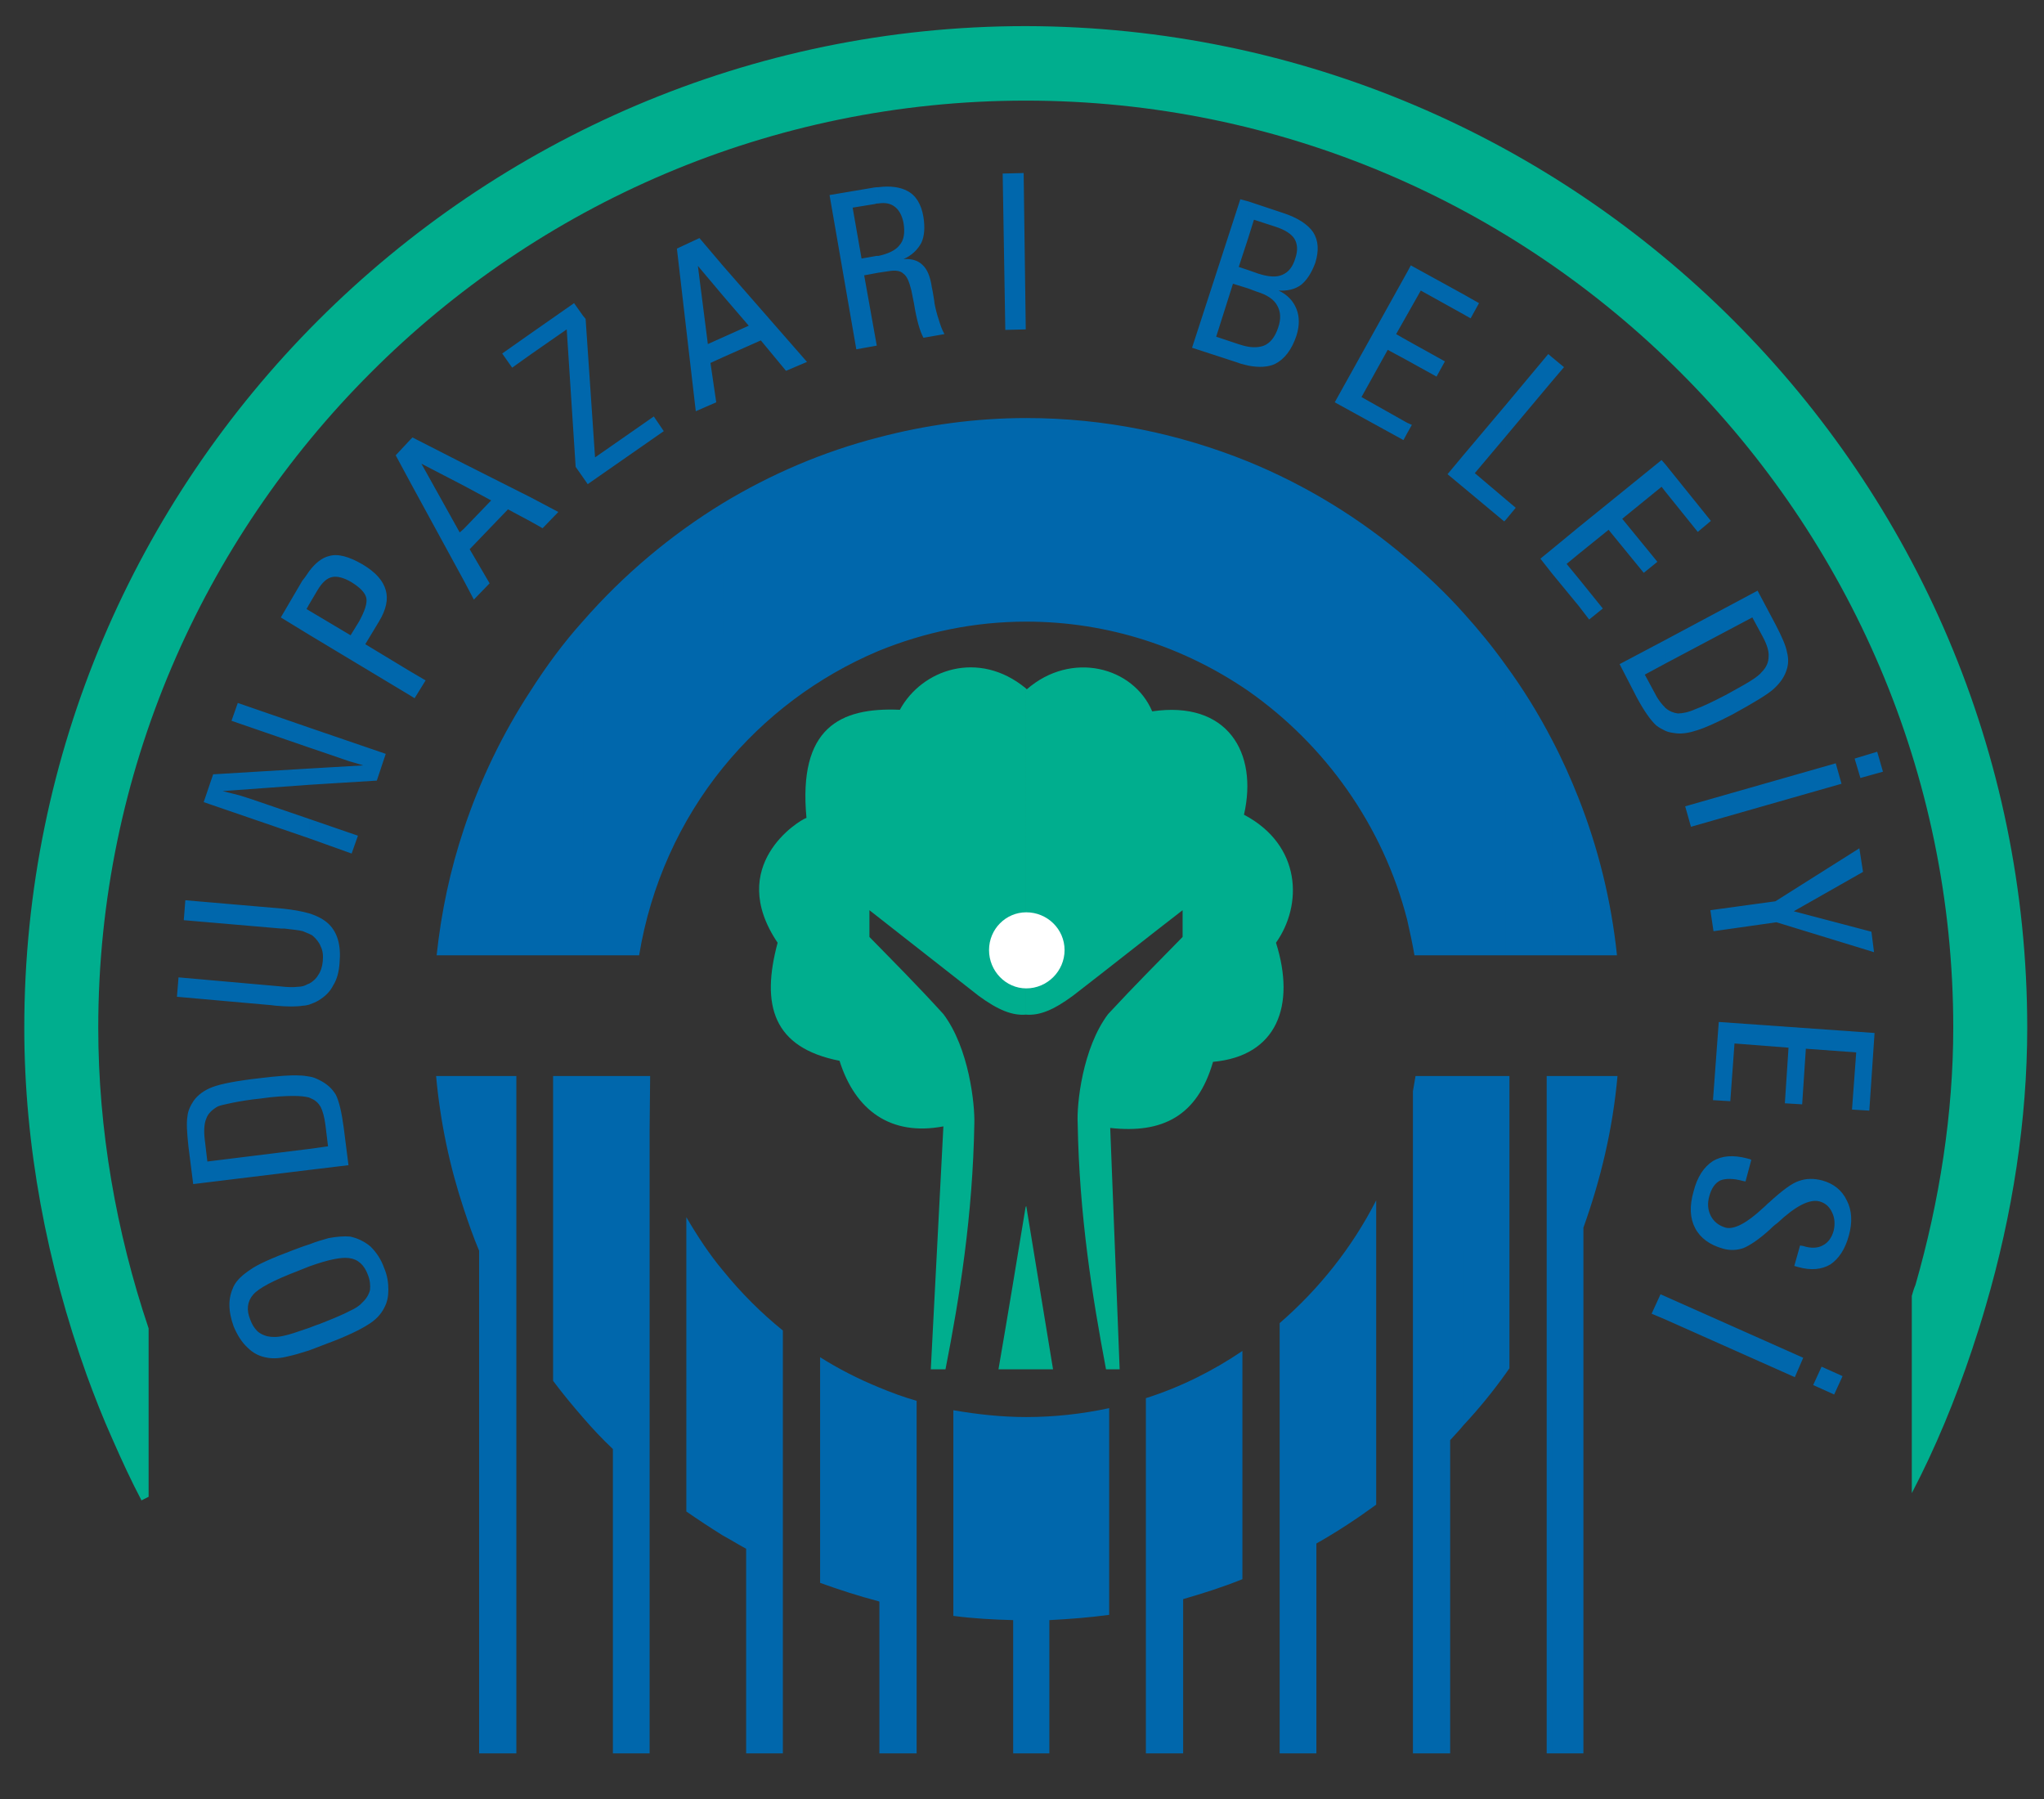 <?xml version="1.0" encoding="utf-8"?>
<!-- Generator: Adobe Illustrator 16.0.0, SVG Export Plug-In . SVG Version: 6.00 Build 0)  -->
<!DOCTYPE svg PUBLIC "-//W3C//DTD SVG 1.1//EN" "http://www.w3.org/Graphics/SVG/1.1/DTD/svg11.dtd">
<svg version="1.1" id="Layer_1" xmlns="http://www.w3.org/2000/svg" xmlns:xlink="http://www.w3.org/1999/xlink" x="0px" y="0px"
	 width="800px" height="704px" viewBox="0 0 800 704" enable-background="new 0 0 800 704" xml:space="preserve">
<rect x="0" y="0" width="800" height="704" fill="#333333" stroke="none"/>
<g>
	<path fill-rule="evenodd" clip-rule="evenodd" fill="#0067AC" d="M651.761,516.34v-9.034l54,24.027l-3.283,7.594L651.761,516.34
		L651.761,516.34z M651.761,285.969v-9.035c0,0.205,0.205,0.205,0.205,0.205c1.436,1.23,3.078,1.849,4.721,2.054
		c1.643,0,4.108-0.412,6.778-1.643c2.875-1.028,6.773-2.877,11.909-5.545c3.693-2.051,6.773-3.696,9.443-5.338
		c2.671-1.643,4.108-2.875,4.723-3.696c1.848-1.848,2.669-3.901,2.669-5.956c0.205-2.054-0.618-4.722-2.259-7.802l-4.104-7.596
		l-34.085,18.068v-9.239l36.137-19.301l6.979,13.14c2.466,4.724,4.108,8.42,4.521,10.883c0.614,2.258,0.614,4.517,0,6.571
		c-0.823,2.873-2.466,5.338-5.136,7.802c-2.461,2.258-8.007,5.542-16.221,10.06c-5.955,3.082-10.469,5.134-13.757,6.16
		c-3.08,1.028-5.745,1.437-8.006,1.232C654.636,286.791,652.993,286.585,651.761,285.969L651.761,285.969z M651.761,192.342v-10.68
		l17.864,22.177l-5.136,4.31L651.761,192.342L651.761,192.342z M659.562,315.536l58.928-16.836l2.261,8.006l-58.928,16.838
		L659.562,315.536L659.562,315.536z M725.883,296.851l8.829-2.67l2.26,7.804l-8.829,2.463L725.883,296.851L725.883,296.851z
		 M669.42,356.188l25.456-3.489l32.857-20.736l1.433,9.239l-27.102,15.4l30.392,8.006l1.022,8.007l-38.189-11.705l-24.641,3.494
		L669.42,356.188L669.42,356.188z M672.704,399.922l60.979,4.313l-2.052,30.388l-6.778-0.41l1.647-22.381l-19.711-1.438
		l-1.442,21.767l-6.773-0.413l1.438-21.763l-21.149-1.643l-1.641,22.586l-6.778-0.41L672.704,399.922L672.704,399.922z
		 M685.433,453.923l-2.256,8.42l-1.029-0.204c-3.693-1.028-6.773-1.028-8.829-0.209c-2.051,1.027-3.488,3.08-4.313,6.159
		c-0.818,2.879-0.615,5.341,0.619,7.806c1.232,2.257,3.079,3.693,5.749,4.518c3.285,0.818,8.211-1.643,14.781-7.802
		c1.026-0.823,1.646-1.643,2.259-2.056c5.131-4.723,9.035-7.598,11.704-8.416c2.877-1.028,5.752-1.028,9.035-0.209
		c4.517,1.232,7.802,3.902,9.649,7.806c2.051,3.898,2.26,8.621,0.822,13.757c-1.438,5.336-3.902,9.033-7.187,11.29
		c-3.489,2.057-7.598,2.466-12.733,1.028l-1.438-0.409l2.261-8.012l1.232,0.205c3.08,1.028,5.751,0.824,7.598-0.205
		c2.051-1.023,3.49-2.875,4.312-5.744c0.615-2.671,0.41-5.136-0.618-7.188c-1.024-2.261-2.67-3.698-4.926-4.313
		c-3.898-1.028-9.443,1.848-16.427,8.416c-1.438,1.027-2.466,2.056-3.08,2.67c-4.312,3.903-7.802,6.159-10.267,7.188
		c-2.461,0.822-5.131,1.027-8.007,0.204c-5.131-1.438-8.83-4.108-10.881-8.007c-2.056-3.902-2.261-8.624-0.618-14.374
		c1.438-5.746,4.106-9.648,7.597-11.91c3.493-2.052,7.806-2.461,13.347-1.022c0.205,0,0.413,0.204,0.823,0.204
		C685.022,453.718,685.228,453.718,685.433,453.923L685.433,453.923z M712.949,534.822l8.211,3.694l-3.285,7.188l-8.215-3.694
		L712.949,534.822L712.949,534.822z M617.884,312.456c7.597,19.301,12.729,39.833,14.989,61.392h-14.989V312.456L617.884,312.456z
		 M651.761,181.662v10.68l-1.438-1.85l-15.399,12.526l13.757,16.835l-5.336,4.313l-13.761-16.838l-11.7,9.446v-10.472l32.439-26.282
		L651.761,181.662L651.761,181.662z M651.761,250.448v9.239l-8.007,4.311l4.104,7.599c1.232,2.464,2.67,4.105,3.903,5.338v9.035
		c-1.233-0.617-2.466-1.233-3.489-2.054c-2.057-1.85-4.727-5.545-7.597-10.883l-6.778-13.14L651.761,250.448L651.761,250.448z
		 M651.761,507.306v9.034l-5.336-2.256l3.488-7.598L651.761,507.306L651.761,507.306z M617.884,686.146V421.07h15.189
		c-1.847,20.738-6.569,40.45-13.343,59.342v205.733H617.884L617.884,686.146z M617.884,237.102v-10.677l9.444,11.702l-5.342,4.313
		L617.884,237.102L617.884,237.102z M607.412,289.458c3.898,7.392,7.392,15.193,10.472,22.997v61.392h-10.472V289.458
		L607.412,289.458z M617.884,206.302v10.472l-4.727,3.901l4.727,5.75v10.677l-10.472-12.73v-9.446L617.884,206.302L617.884,206.302z
		 M617.884,421.07v265.075h-10.472V421.07H617.884L617.884,421.07z M607.412,149.221v-9.444l4.723,3.901L607.412,149.221
		L607.412,149.221z M589.339,260.303c6.777,9.24,12.732,18.89,18.073,29.155v84.389h-18.073V260.303L589.339,260.303z
		 M607.412,139.777v9.444l-18.073,21.56v-12.32l16.636-19.916L607.412,139.777L607.412,139.777z M607.412,214.925v9.446l-4.518-5.75
		L607.412,214.925L607.412,214.925z M607.412,421.07v265.075h-2.056V512.237V426.82v-5.75H607.412L607.412,421.07z M589.339,537.493
		V421.07h1.438v114.367C590.367,536.056,589.753,536.874,589.339,537.493L589.339,537.493z M589.339,203.427v-8.008l3.902,3.287
		L589.339,203.427L589.339,203.427z M572.712,239.77c5.951,6.571,11.495,13.347,16.627,20.534v113.544h-16.627V239.77
		L572.712,239.77z M589.339,158.461v12.32l-12.109,14.373l12.109,10.265v8.008l-0.614,0.616l-16.013-13.347v-12.523L589.339,158.461
		L589.339,158.461z M589.339,421.07v116.423c-5.132,7.183-10.676,13.961-16.627,20.325V421.07H589.339L589.339,421.07z
		 M572.712,122.939v-7.802l6.159,3.491l-3.288,5.952L572.712,122.939L572.712,122.939z M550.74,218.621
		c7.802,6.572,15.194,13.552,21.972,21.149v134.078h-19.097c-0.823-4.723-1.847-9.444-2.875-13.962V218.621L550.74,218.621z
		 M572.712,115.138v7.802l-16.631-9.239l-5.341,9.444v-16.629l1.438-2.669L572.712,115.138L572.712,115.138z M572.712,178.174
		v12.523l-6.163-5.131L572.712,178.174L572.712,178.174z M572.712,421.07v136.748c-1.643,2.051-3.493,3.903-5.136,5.749v122.578
		h-14.574V577.119v-74.944v-75.15c0.409-2.051,0.613-3.898,1.023-5.954H572.712L572.712,421.07z M550.74,169.549v-4.105l1.847,0.82
		L550.74,169.549L550.74,169.549z M550.74,141.008v-7.801l14.784,8.213l-3.284,5.954L550.74,141.008L550.74,141.008z
		 M488.527,180.637c22.587,9.239,43.735,22.174,62.213,37.984v141.265c-9.443-36.754-32.029-68.374-62.213-89.522V180.637
		L488.527,180.637z M550.74,106.515v16.629l-4.312,7.6l4.312,2.463v7.801l-7.597-4.105l-10.267,18.481l17.863,10.06v4.105
		l-1.438,2.668l-26.898-14.782L550.74,106.515L550.74,106.515z M488.527,143.062v-7.392c2.462,0.411,4.518,0.207,6.16-0.41
		c2.461-1.028,4.308-3.286,5.545-6.982c1.229-3.488,1.024-6.364-0.414-8.829c-1.232-2.256-3.897-4.105-8.006-5.336l-3.285-1.232
		v-7.188l4.104,1.438c3.902,1.233,6.982,1.437,9.243,0.412c2.461-1.026,4.104-3.08,5.131-6.571c1.028-3.079,0.819-5.543-0.409-7.597
		c-1.232-1.847-3.698-3.489-7.602-4.722l-8.21-2.669l-2.258,7.187V78.796l13.552,4.518c5.746,1.849,9.854,4.517,11.909,7.596
		c2.053,3.287,2.257,7.185,0.819,11.909c-1.438,3.901-3.284,6.776-5.54,8.623c-2.466,1.849-5.546,2.464-8.83,2.259
		c3.489,1.643,5.746,4.105,6.979,7.185c1.232,3.083,1.232,6.573,0,10.474c-1.848,5.543-4.722,9.239-8.421,11.086
		C496.33,143.678,492.632,143.883,488.527,143.062L488.527,143.062z M515.218,686.146h-14.37v-74.53v-59.133v-34.705
		c15.397-13.343,28.335-29.563,37.778-48.042v119.088c-7.597,5.542-15.397,10.678-23.408,15.194V686.146L515.218,686.146z
		 M401.675,163.594c30.796,0,59.955,6.161,86.853,17.042v89.727c-24.846-17.043-54.619-27.103-86.853-27.103
		c-20.328,0-39.832,4.107-57.901,11.498V171.19C362.457,166.264,381.963,163.594,401.675,163.594L401.675,163.594z M488.527,78.796
		v14.372l-3.697,11.293l3.697,1.23v7.188l-5.954-1.848L476,131.769l8.625,2.875c1.233,0.412,2.671,0.821,3.902,1.026v7.392
		c-1.438-0.412-2.874-0.617-4.312-1.233l-17.659-5.748l18.892-58.106L488.527,78.796L488.527,78.796z M343.774,626.604v-83.774
		c4.927,2.056,9.855,3.902,14.987,5.34v11.496v70.428v56.053h-14.577v-59.338C344.184,626.808,343.979,626.604,343.774,626.604
		L343.774,626.604z M343.774,106.72v-6.57c3.901-0.821,6.776-2.259,8.213-4.105c1.847-2.055,2.258-4.929,1.642-8.831
		c-0.616-3.079-1.849-5.133-3.491-6.366c-1.643-1.23-3.697-1.642-6.365-1.23v-6.364c4.722-0.617,8.623,0,11.291,1.438
		c3.287,1.642,5.545,5.131,6.367,10.265c0.617,3.901,0.412,7.392-0.821,10.06c-1.438,2.671-3.696,4.929-6.98,6.367
		c3.284-0.204,5.75,0.615,7.392,2.259c1.847,1.642,3.08,4.517,3.696,8.828c0.205,0.823,0.409,2.054,0.614,3.287
		c0.205,1.438,0.411,2.258,0.411,2.875c0.41,2.256,1.026,4.515,1.643,6.364c0.617,2.054,1.233,3.901,2.259,5.75l-8.213,1.437
		c-1.438-2.67-2.67-6.982-3.696-13.347c-0.409-2.258-0.821-3.901-1.025-5.134c-0.821-3.284-1.645-5.543-3.08-6.571
		c-1.233-1.231-3.284-1.438-5.75-1.026L343.774,106.72L343.774,106.72z M463.067,686.146h-14.579v-56.877v-69.604v-12.523
		c13.551-4.313,26.283-10.677,37.779-18.478v89.314c-7.598,3.079-15.398,5.546-23.2,7.802V686.146L463.067,686.146z
		 M396.542,686.146h14.166v-52.149c8.007-0.415,15.813-1.029,23.409-2.056v-80.896c-10.472,2.256-21.357,3.488-32.442,3.488
		c-9.445,0-19.095-1.028-28.539-2.67v80.485c7.802,1.029,15.603,1.442,23.407,1.647V686.146L396.542,686.146z M393.463,129.101
		l-1.028-61.189l8.213-0.204l0.821,61.187L393.463,129.101L393.463,129.101z M343.774,254.759
		c-23.818,10.062-44.555,25.665-60.777,45.583V196.856c18.685-11.291,39.217-20.121,60.777-25.666V254.759L343.774,254.759z
		 M343.774,73.253v6.364c-0.412,0-0.82,0-1.232,0.204l-8.829,1.438l3.491,19.918l5.75-1.028c0.408,0,0.616,0,0.82,0v6.57
		l-5.544,1.026l4.928,27.514l-8.008,1.438l-10.472-60.366l15.81-2.669C341.516,73.458,342.746,73.253,343.774,73.253L343.774,73.253
		z M343.774,542.829v83.774c-7.804-2.056-15.4-4.517-22.793-7.188v-88.292C328.168,535.642,335.766,539.545,343.774,542.829
		L343.774,542.829z M282.997,600.938V497.248c6.981,8.625,14.989,16.631,23.407,23.409v31.825v60.775v72.888h-14.373v-80.076
		C288.952,604.427,286.077,602.58,282.997,600.938L282.997,600.938z M282.997,139.777v-7.804l10.06-4.515l-10.06-11.704v-11.705
		l32.851,37.576l-8.211,3.491l-9.856-11.909L282.997,139.777L282.997,139.777z M282.997,300.341
		c-16.836,20.737-28.336,45.993-32.851,73.506h-21.972V243.056c15.81-18.069,34.29-33.674,54.822-46.2V300.341L282.997,300.341z
		 M282.997,104.049v11.705l-9.855-11.705l3.9,30.594l5.955-2.67v7.804l-4.927,2.258l2.259,15.399l-8.008,3.491l-7.392-63.65
		l8.827-4.108L282.997,104.049L282.997,104.049z M282.997,497.248v103.689c-4.927-3.079-9.651-6.159-14.373-9.447V476.305
		C272.937,483.696,277.659,490.884,282.997,497.248L282.997,497.248z M228.175,554.738V421.07h26.282l-0.205,21.148v59.956v78.024
		v105.946h-14.373V567.058C235.774,563.159,231.871,559.051,228.175,554.738L228.175,554.738z M228.175,186.796v-63.241l1.028,1.233
		l3.694,54.205l22.997-16.017l3.901,5.75l-29.771,20.738L228.175,186.796L228.175,186.796z M228.175,373.848h-20.532V270.364
		c6.16-9.65,12.935-18.89,20.532-27.308V373.848L228.175,373.848z M228.175,123.556v63.241l-2.873-4.106l-3.492-53.796
		l-14.168,9.854v-8.213l17.043-11.907L228.175,123.556L228.175,123.556z M228.175,421.07v133.668
		c-4.105-4.723-8.006-9.444-11.703-14.375V421.07H228.175L228.175,421.07z M207.643,204.043V194.6l10.884,5.748l-6.161,6.366
		L207.643,204.043L207.643,204.043z M207.643,373.848h-26.077v-49.482c6.367-19.097,15.196-37.371,26.077-54.001V373.848
		L207.643,373.848z M207.643,130.536v8.213l-7.185,5.134l-3.903-5.543L207.643,130.536L207.643,130.536z M207.643,194.6v9.444
		l-8.827-4.722l-14.992,15.603l7.804,13.347l-6.161,6.366l-3.901-7.392v-20.327l10.676-11.089l-10.676-5.75v-8.623L207.643,194.6
		L207.643,194.6z M181.565,473.225V421.07H202.1v5.75v91.781v167.544h-14.58V489.446
		C185.262,484.105,183.415,478.77,181.565,473.225L181.565,473.225z M181.565,373.848h-10.676
		c1.85-17.246,5.338-33.468,10.676-49.482V373.848L181.565,373.848z M181.565,181.458v8.623l-16.631-8.623l14.989,26.898
		l1.642-1.438v20.327l-20.944-38.396v-16.838l0.824-0.821L181.565,181.458L181.565,181.458z M181.565,421.07v52.154
		c-5.542-16.631-9.239-34.086-10.881-52.154H181.565L181.565,421.07z M160.622,272.213v-9.447l5.955,3.492l-4.31,6.98
		L160.622,272.213L160.622,272.213z M160.622,172.012v16.838l-5.747-10.676L160.622,172.012L160.622,172.012z M160.622,262.767
		v9.447l-39.626-23.819v-9.446l16.222,9.651l3.284-5.338c2.259-4.105,3.284-7.187,2.875-9.239c-0.411-2.053-2.465-4.105-5.75-6.16
		c-3.08-1.849-5.748-2.465-7.597-2.053c-2.054,0.412-3.901,2.053-5.75,5.133l-3.284,5.542V223.55
		c2.464-3.287,5.134-5.338,7.802-5.955c3.492-1.028,7.804,0.205,13.142,3.287c5.133,3.077,8.007,6.364,9.035,10.06
		c1.025,3.489,0.204,7.597-2.67,12.319l-5.338,8.83L160.622,262.767L160.622,262.767z M120.995,528.454v-8.825
		c1.231-0.414,2.464-1.027,3.901-1.438c5.75-2.261,9.65-3.903,11.909-5.136c2.259-1.023,3.9-2.052,4.927-3.285
		c1.644-1.437,2.67-3.284,3.08-4.926c0.207-1.848,0-3.903-0.819-5.954c-1.438-3.903-3.903-6.16-7.392-6.569
		c-3.079-0.414-8.213,0.614-15.605,3.284v-8.624c3.08-1.233,5.545-1.848,7.597-2.467c3.287-0.613,6.159-0.818,8.417-0.613
		c2.876,0.613,5.545,1.847,8.009,3.902c2.258,2.257,4.105,4.927,5.338,8.416c1.232,2.875,1.642,5.75,1.642,8.42
		c0,2.666-0.409,4.927-1.642,7.188c-1.233,2.46-3.285,4.721-6.365,6.568c-2.875,1.847-8.212,4.517-16.017,7.392
		C125.308,526.812,123.05,527.635,120.995,528.454L120.995,528.454z M120.995,457.826v-8.215l7.392-1.024l-1.028-8.42
		c-0.409-3.08-1.025-5.341-1.847-6.982c-0.821-1.438-2.054-2.667-3.696-3.285c-0.205-0.204-0.614-0.204-0.821-0.409v-8.215
		c1.643,0.209,2.876,0.822,4.108,1.438c2.873,1.438,4.927,3.289,6.364,5.749c1.23,2.466,2.258,6.778,3.08,12.938l1.847,14.575
		L120.995,457.826L120.995,457.826z M120.995,393.148v-8.216c1.438-0.818,2.668-1.847,3.492-3.284
		c1.026-1.438,1.642-3.285,1.847-5.541c0.207-2.26,0-4.107-0.821-5.749c-0.616-1.643-1.849-3.08-3.287-4.313
		c-0.41-0.204-0.819-0.409-1.231-0.618v-8.006c3.284,1.028,5.955,2.465,7.802,4.312c3.287,3.284,4.725,8.211,4.108,14.989
		c-0.207,3.489-1.026,6.568-2.465,8.83c-1.231,2.461-3.08,4.312-5.748,5.954C123.664,392.12,122.226,392.734,120.995,393.148
		L120.995,393.148z M120.995,328.061v-7.599l19.095,6.571l-2.463,6.982L120.995,328.061L120.995,328.061z M120.995,307.117v-6.366
		l21.149-1.232c-2.054-0.614-3.901-1.23-5.543-1.643c-1.849-0.614-3.491-1.23-5.338-1.847l-10.268-3.492v-7.801l29.979,10.268
		l-3.492,10.471L120.995,307.117L120.995,307.117z M120.995,223.55v12.935l-1.025,1.85l1.025,0.614v9.446l-11.088-6.775
		l8.417-14.373C119.354,226.013,120.174,224.783,120.995,223.55L120.995,223.55z M120.995,284.736v7.801l-30.387-10.472l2.463-6.98
		L120.995,284.736L120.995,284.736z M120.995,300.751v6.366l-33.878,2.464c2.67,0.616,4.722,1.232,6.571,1.644
		c1.848,0.615,3.285,1.025,4.517,1.435l22.791,7.802v7.599l-41.271-14.168l3.696-10.884L120.995,300.751L120.995,300.751z
		 M120.995,357.421v8.006c-0.821-0.41-1.642-0.614-2.465-1.023c-1.435-0.414-3.898-0.618-7.185-1.028h-1.23l-38.191-3.284
		l0.616-7.802l38.191,3.284C114.631,355.982,118.121,356.602,120.995,357.421L120.995,357.421z M120.995,384.933v8.216
		c-0.821,0.204-1.642,0.409-2.465,0.409c-2.461,0.41-5.952,0.41-10.676,0l-1.643-0.205l-36.958-3.284l0.616-7.597l39.422,3.489
		c3.287,0.409,5.75,0.409,7.187,0.205c1.643,0,2.875-0.409,3.901-1.024C120.584,385.142,120.791,384.933,120.995,384.933
		L120.995,384.933z M120.995,421.275v8.215c-1.642-0.41-3.489-0.614-6.159-0.614c-3.08,0-7.392,0.204-12.936,1.023
		c-4.108,0.414-7.804,1.028-10.883,1.643c-2.876,0.618-4.927,1.028-5.75,1.438c-2.259,1.232-3.901,2.875-4.515,4.722
		c-0.824,1.852-1.028,4.722-0.616,8.215l1.025,8.621l39.833-4.926v8.215l-45.376,5.541l-1.849-14.575
		c-0.614-5.545-0.821-9.444-0.409-11.909c0.204-2.261,1.23-4.313,2.463-6.16c1.643-2.261,4.105-4.107,7.392-5.34
		c3.285-1.232,9.444-2.461,18.685-3.489c6.776-0.823,11.909-1.233,15.194-1.028C118.53,420.865,119.763,421.07,120.995,421.275
		L120.995,421.275z M120.995,486.981v8.624c-1.437,0.614-2.67,1.023-4.107,1.643c-9.648,3.693-15.603,6.773-17.862,9.443
		c-2.258,2.67-2.67,5.955-1.025,9.857c0.614,1.643,1.435,3.08,2.668,4.313c1.028,1.023,2.463,1.643,3.9,2.052
		c1.849,0.409,4.108,0.409,6.572-0.204c2.051-0.41,5.133-1.438,9.854-3.08v8.825c-3.284,1.028-5.955,1.852-8.008,2.261
		c-3.08,0.823-5.953,1.027-8.213,0.618c-2.873-0.413-5.543-1.646-7.801-3.902c-2.259-2.052-4.105-4.927-5.544-8.42
		c-1.028-2.875-1.642-5.746-1.642-8.416c0-2.671,0.614-4.931,1.642-7.188c1.231-2.466,3.492-4.517,6.572-6.568
		c2.873-2.057,8.417-4.518,16.631-7.598C116.888,488.419,118.942,487.595,120.995,486.981L120.995,486.981z"/>
	<path fill-rule="evenodd" clip-rule="evenodd" fill="#00AE8E" d="M401.47,269.337c0.205,0.206,0.205,0.206,0.409,0.41
		c17.454-15.193,41.683-8.83,49.074,8.623c29.564-4.31,41.474,16.222,35.929,40.45c22.586,11.909,23,35.316,12.528,50.101
		c7.801,24.637,0.408,44.348-24.639,46.608c-6.164,21.354-19.92,28.127-40.245,25.87c1.233,31.415,2.466,62.831,3.694,94.447
		c-1.643,0-3.489,0-5.336,0c-5.341-28.332-10.472-60.161-11.09-96.294c-0.41-7.393,1.851-29.364,11.909-42.711
		c10.472-11.29,19.506-20.325,29.158-30.183c0-3.489,0-6.979,0-10.472c-14.374,11.091-28.54,22.381-42.915,33.472
		c-7.801,5.745-13.142,7.802-18.478,7.392V269.337L401.47,269.337z M401.47,535.847c3.693,0,7.187,0,10.677,0
		c-3.49-21.354-6.983-42.707-10.472-63.854c-0.205,0.204-0.205,0.409-0.205,0.618V535.847L401.47,535.847z M401.47,39.374
		c99.991,0,190.744,40.654,256.451,106.563c65.704,65.704,106.564,156.458,106.564,256.246c0,33.467-5.341,67.758-14.784,100.61
		c-0.615,1.438-1.028,2.871-1.438,4.309v77.205c9.239-17.659,17.041-36.551,23.614-56.262c1.847-5.541,3.694-11.291,5.336-17.041
		c10.473-35.728,16.222-72.889,16.222-108.821c0-107.796-43.938-205.735-114.98-276.777C607.412,54.36,509.468,10.422,401.47,10.217
		V39.374L401.47,39.374z M364.306,535.847c1.643-31.825,3.285-63.445,4.927-95.066c-20.532,3.904-34.493-6.158-40.654-25.665
		c-26.075-5.131-30.797-21.763-24.228-46.194c-20.327-30.184,8.213-47.842,11.293-48.868c-3.285-35.111,12.935-43.325,36.549-42.297
		c8.623-15.81,30.798-23.612,49.277-8.418v127.713l0,0c-5.131,0.41-10.677-1.646-18.479-7.392
		c-14.167-11.091-28.54-22.381-42.708-33.472c0,3.493,0,6.982,0,10.472c9.65,9.857,18.685,18.893,28.949,30.183
		c10.063,13.347,12.321,35.318,12.114,42.711c-0.614,36.133-5.748,67.962-11.291,96.294
		C368.207,535.847,366.153,535.847,364.306,535.847L364.306,535.847z M401.47,10.217L401.47,10.217
		c-107.796,0-205.941,44.144-276.983,115.188C53.442,196.447,9.504,294.387,9.504,402.183c0,46.2,8.83,92.395,24.433,135.924
		c3.079,8.421,6.366,16.837,10.063,25.053c3.693,8.414,7.39,16.422,11.292,23.813v0.208l0,0l2.874-1.437v-65.911
		c-12.728-37.779-19.709-77.819-19.709-117.65c0-99.787,40.86-190.542,106.563-256.246C210.723,80.028,301.682,39.374,401.47,39.374
		l0,0V10.217L401.47,10.217z M401.47,472.61c0,0.204,0,0.204,0,0.409c0-0.409,0-0.823,0-1.027
		c-3.49,21.147-6.98,42.501-10.677,63.854c3.697,0,7.393,0,10.677,0V472.61L401.47,472.61z"/>
	<path fill-rule="evenodd" clip-rule="evenodd" fill="#FFFFFF" d="M401.675,357.012c8.215,0,14.988,6.568,14.988,14.783
		c0,8.211-6.773,14.989-14.988,14.989c-8.007,0-14.578-6.778-14.578-14.989C387.097,363.58,393.668,357.012,401.675,357.012
		L401.675,357.012z"/>
</g>
</svg>

